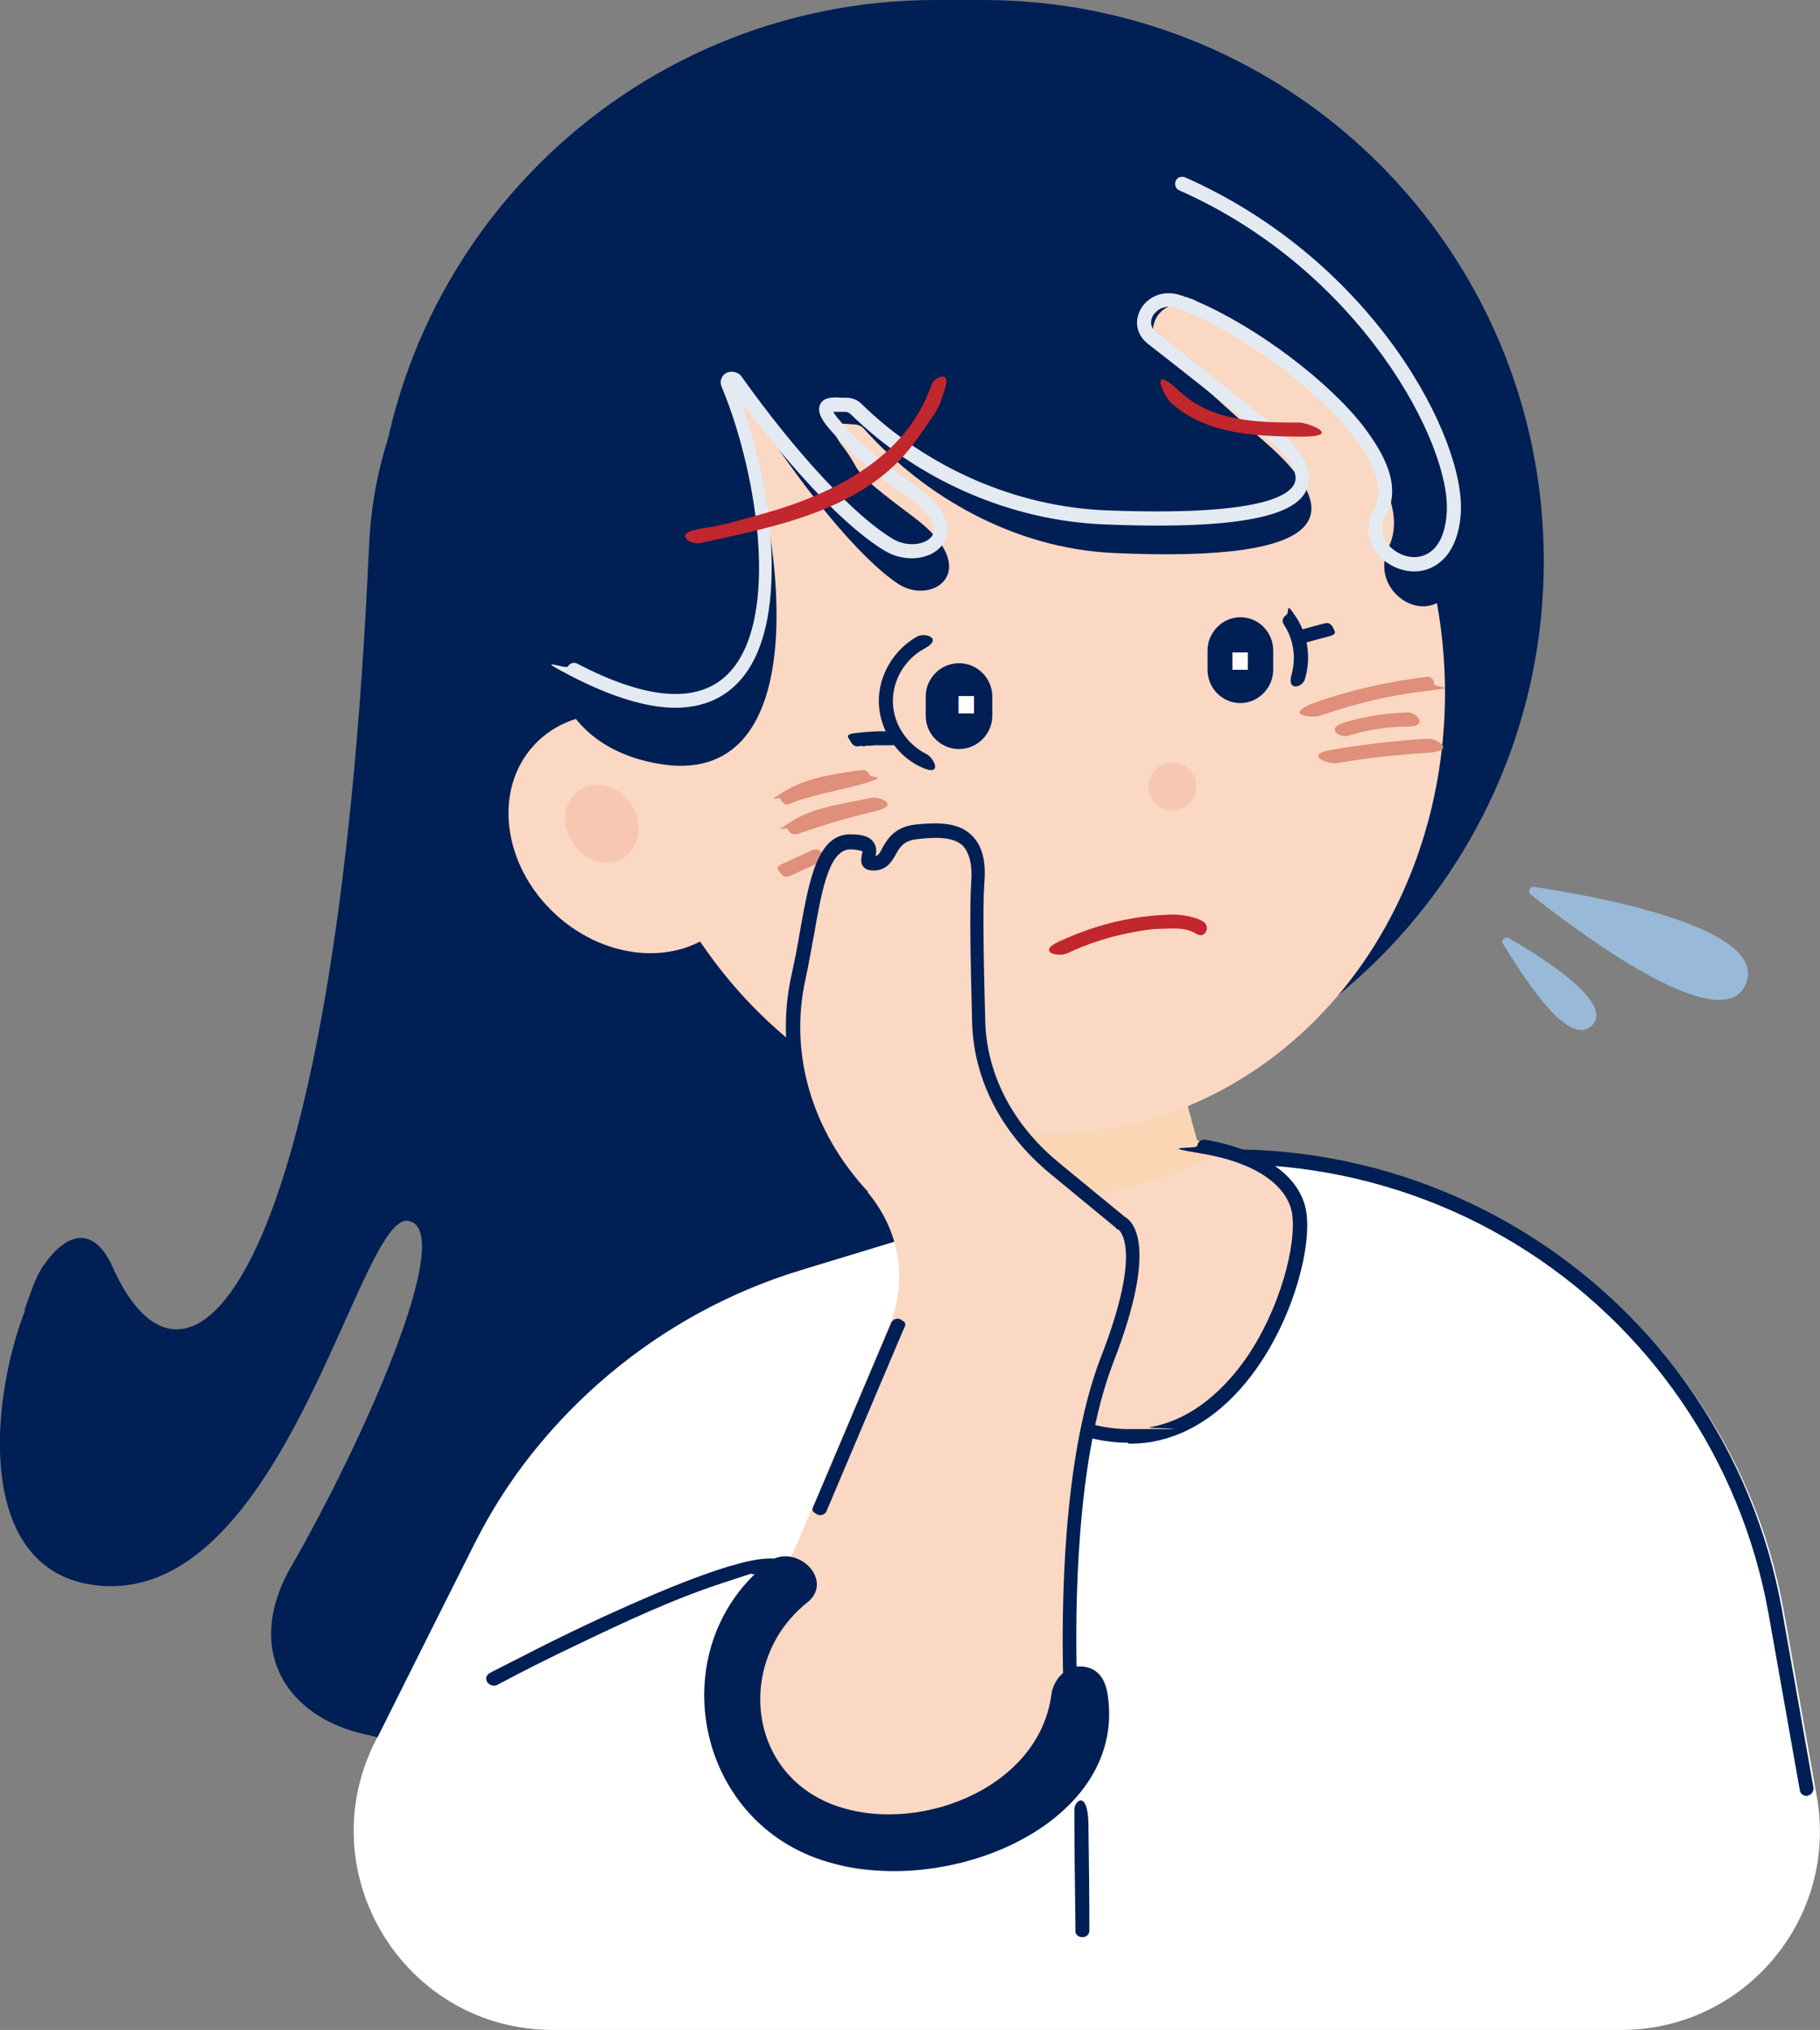 <?xml version="1.0" encoding="UTF-8"?>
<svg id="_レイヤー_1" data-name=" レイヤー 1" xmlns="http://www.w3.org/2000/svg" version="1.1" viewBox="0 0 388.1 432.8">
  <rect x="0" y="0" width="388.1" height="432.8" fill="#808080" stroke="none"/>
  <defs>
    <style>
      .cls-1 {
        fill: #001f54;
      }

      .cls-1, .cls-2, .cls-3, .cls-4, .cls-5, .cls-6, .cls-7, .cls-8, .cls-9 {
        stroke-width: 0px;
      }

      .cls-2 {
        fill: #fad8c3;
      }

      .cls-3 {
        fill: #fad6b4;
      }

      .cls-3, .cls-5 {
        mix-blend-mode: multiply;
      }

      .cls-3, .cls-5, .cls-10 {
        isolation: isolate;
      }

      .cls-4 {
        fill: #e4eaf2;
      }

      .cls-5 {
        fill: #f7c7b1;
      }

      .cls-6 {
        fill: #df8f7a;
      }

      .cls-7 {
        fill: #c1272d;
      }

      .cls-8 {
        fill: #99b9d8;
      }

      .cls-9 {
        fill: #fff;
      }
    </style>
  </defs>
  <g class="cls-10">
    <g id="_レイヤー_1-2" data-name=" レイヤー 1-2">
      <path class="cls-1" d="M209.6,239.2h-10.1c-60.3,0-110.2-44.6-118.4-102.6-.8-5.6-1.2-11.2-1.2-17h0C79.9,53.5,133.4,0,199.5,0h10.1c66.1,0,119.6,53.5,119.6,119.6h0c0,66.1-53.5,119.6-119.6,119.6h0Z"/>
      <path class="cls-1" d="M5.2,279.3c1.3-3.4,2.2-6.9,4.3-9.8,5-7,10.6-8,14.5.6,15.8,35.6,47.6,4.9,54.7-153.8,3.3-73.2,92.8-109.8,142-70.2,49.2,39.5,76.7,119.7,41.4,169.7-47.4,67.2-86.4,52.5-122.9,118.7-32.1,58-99.1,37.5-77-.7,14.6-25.3,35.5-71.5,24.9-73.5s-26.4,82.3-66.6,77.7c-25.8-3-22.7-39.1-15.2-58.5v-.2h-.1Z"/>
      <path class="cls-9" d="M80,371.3l21.2-42.2c14.5-28.8,40.1-50.4,71-59.8l57.9-17.6c67.5-20.5,137.8,22.5,150.3,91.9l7,39.3c4.7,26-15.3,49.9-41.7,49.9H117.9c-31.6,0-52.1-33.3-37.9-61.5h0Z"/>
      <path class="cls-1" d="M385.5,382.9c-.8.1-1.6-.4-1.7-1.2l-6.7-37.8c-5.9-32.7-25.5-61.3-53.8-78.6-28.3-17.3-62.8-21.7-94.6-12.1l-57.9,17.6c-30.3,9.2-55.8,30.7-70.1,59l-20.2,40.6-3.1-.8,20.6-41.2c14.6-29,40.8-51.1,71.9-60.6l57.9-17.6c32.6-9.9,67.9-5.4,97,12.4s49.2,47.2,55.2,80.7l6.7,37.8c.1.8-.4,1.6-1.2,1.7h0Z"/>
      <path class="cls-2" d="M277,257.4c-1.3-7.3-9.8-12.4-21.7-14.1l-8.4-30.4-42,11.6,7.2,26.1c-10.9,5.7-17.5,13.5-16.2,20.9,2,11.4,27.2,37.3,49.6,33.4s33.5-36.1,31.5-47.5Z"/>
      <path class="cls-3" d="M255.3,243.3l-8.4-30.4-42,11.6,7.2,26.1c-1.8.9-3.5,2-5.1,3,9.5,1.9,19.5,2.1,29.5.3,9.2-1.6,17.8-4.8,25.7-9.2-2.1-.6-4.4-1.1-6.8-1.5h-.1Z"/>
      <ellipse class="cls-2" cx="219.6" cy="144.3" rx="88.2" ry="97.9" transform="translate(-21.7 40.3) rotate(-10)"/>
      <ellipse class="cls-2" cx="134.3" cy="177.7" rx="23.4" ry="27.8" transform="translate(-87.4 156.3) rotate(-47.4)"/>
      <ellipse class="cls-5" cx="128.3" cy="175.6" rx="7.5" ry="8.6" transform="translate(-74.9 98.2) rotate(-33)"/>
      <path class="cls-7" d="M227.5,203.3c4.4-2.1,9.1-3.6,13.9-4.5s4.9-.7,7.3-.8,4.5-.1,6.4,1.1c1.9,1.2,3.1-1.6,1.5-2.6s-4.6-1.6-7-1.5-5.4.3-8.1.8c-5.4.9-10.6,2.6-15.6,4.9s-.2,3.4,1.5,2.6h.1Z"/>
      <circle class="cls-5" cx="250" cy="167.7" r="5.1"/>
      <path class="cls-1" d="M252.9,36.1c-25.6-9.5-39.3-9-58.5-5.7-3.5.6-7.1,2-10.9,3-43.8,11.7-59.5,47.4-65.8,80.2-4.2,22.2-1.9,44.8,22.5,49.2,33.4,6,28-46.7,16.7-77.5-.5-1.3,1.1-1.6,1.6-.9,12.3,19.5,24.7,34.5,32.9,40,7.4,5,18.6-2.8,3.5-14.1-15.1-11.3-10.4-8.9-15.1-15s0-4.9,2.4-4.8h0c.8,0,1.6.4,2.1,1,13,14.5,32,25.4,53.1,26.4,48.1,2.2,49.3-8.9,32.3-23.7-2.1-1.8-12.9-11.6-22-19.8-4.5-4,0-11.3,5.6-9,5.6,2.3.4,0,.5.2,13.1,5.4,30.1,19.6,37.8,31.4,3.9,6,7.6,13.2,4.5,19.7-5.4,11.4,14.5,21.3,15.8.2,1.1-18.4-19.6-61.5-59.4-80.8h.4Z"/>
      <path class="cls-4" d="M144.1,150.9c-6.2,0-13.7-2.3-22.4-6.8s-1-1.3-.6-2h0c.4-.7,1.3-1,2-.6,14.6,7.6,25.2,8.5,31.6,2.7,6.8-6.2,7.6-18.7,7-28.1-.7-11-3.7-23.8-7.8-33.6-.5-1.1-.1-2.3.8-2.9,1.1-.6,2.5-.4,3.3.5h0c11.8,16.6,24.2,29.9,32.4,34.8,3.2,1.9,7.2,1.2,8.4-.7,1-1.7-.1-5-6.5-9.2-4.1-2.7-10-7.3-15.3-13.4-1.5-1.7-2.9-3.7-2.1-5.4.8-1.7,3.1-1.5,4.8-1.4h.9c1.1,0,2.3.5,3.1,1.3,14,13.7,33,21.9,52,22.7,32.9,1.3,39.4-3.1,40.4-5.9,1-2.6-2.3-7-9.2-12.2-.9-.7-3.2-2.5-6.5-5.1-4.3-3.4-10.2-8.1-15.5-12.2-2.5-1.9-3.1-4.8-1.7-7.4,1.4-2.6,4.8-4.4,8.7-3,.3,0,.6.2.8.3.2,0,.4,0,.7.2q1.2.4,1.4.5l.3.2c12.7,5.4,28.2,17,35.8,26.9,4,5.4,8.2,12.4,4.6,18.9-1.6,2.9-.3,5.1.6,6.2,1.8,2.1,4.8,3.1,7.3,2.3,3-1,4.8-4.2,5.1-9.2,1-14.5-18.3-51.6-57-68.7-.8-.3-1.1-1.2-.8-2h0c.3-.8,1.2-1.1,2-.8,40.6,18,59.9,56,58.8,71.7-.6,8.5-4.8,11.1-7.2,11.9-3.6,1.2-7.9-.2-10.5-3.2-2.3-2.8-2.6-6.3-.9-9.6,2.8-5.1-.9-11-4.4-15.7-7.7-10.1-24.7-22.5-37.1-27l-.5-.2c-2.4-.9-4.3.3-5.1,1.7-.3.6-.9,2.2.9,3.6,5.3,4.1,11.2,8.8,15.5,12.2,3.1,2.5,5.5,4.4,6.4,5.1,8.4,6.4,11.7,11.5,10.2,15.7-1.5,4-7.5,9.3-43.4,7.8-19.8-.8-39.5-9.3-54-23.5-.2-.2-.7-.5-1.1-.5h-2.6c.2.4.6,1,1.4,1.9,5.1,5.8,10.8,10.2,14.7,12.8,10,6.6,8.5,11.5,7.4,13.3-2.2,3.5-8,4.3-12.4,1.7-8-4.7-19.3-16.5-30.7-31.8,3.3,9.3,5.7,20.5,6.3,30.2.6,10-.2,23.5-7.9,30.5-3.3,3-7.5,4.5-12.6,4.5h.2Z"/>
      <path class="cls-7" d="M198.6,82.1c-5.2,15.3-20.8,23.2-35.4,27.3s-9.8,2.4-14.7,3.5-1.1,3.3.8,2.9c16.5-3.6,35.4-7.2,45.8-21.6,5.9-8.2,5-7.2,6.4-11.3s-2.3-2.6-2.9-.8h0Z"/>
      <path class="cls-7" d="M249.4,85.6c7.5,7,18,7.4,27.7,7.5s1.9-3,0-3c-8.8,0-18.7-.2-25.5-6.6s-3.5.8-2.1,2.1h-.1Z"/>
      <path class="cls-6" d="M281.5,152.6c7.4-2.6,15-4.4,22.8-5.3s1.5-.6,1.5-1.5-.7-1.6-1.5-1.5c-8,1-16,2.7-23.6,5.4s-1,3.5.8,2.9h0Z"/>
      <path class="cls-6" d="M287.6,156.8c4.1-1.2,8.4-1.9,12.7-1.9s1.9-3,0-3c-4.6.1-9.1.8-13.5,2.1s-1.1,3.4.8,2.9h0Z"/>
      <path class="cls-6" d="M285.1,162.7c6.4-1.1,12.8-1.8,19.3-2.2s1.9-3.1,0-3c-6.7.4-13.4,1.2-20.1,2.3s-1.1,3.2.8,2.9h0Z"/>
      <path class="cls-6" d="M168.3,171.4c5.2-2.1,10.8-2.8,16.1-4.4s1.2-1.1,1-1.8-1-1.2-1.8-1c-5.5.8-11.3,1.5-16.1,4.4s-1.3,1-1,1.8,1.1,1.4,1.8,1h0Z"/>
      <path class="cls-6" d="M169.8,177.9c5.5-1.9,11-3.6,16.7-4.9s1.1-3.3-.8-2.9c-5.6,1.3-11.7,1.8-16.7,4.9s-1.3,1-1,1.8,1.1,1.3,1.8,1h0Z"/>
      <path class="cls-6" d="M168.6,186.7c2-.9,4.1-1.9,6.1-2.8s.9-1.4.5-2.1-1.3-.9-2.1-.5c-2,.9-4.1,1.9-6.1,2.8s-.9,1.4-.5,2.1,1.3.9,2.1.5h0Z"/>
      <path class="cls-1" d="M204.5,141.4h0c3.9,0,7.1,3.2,7.1,7.1v4.1c0,3.9-3.2,7.1-7.1,7.1h0c-3.9,0-7.1-3.2-7.1-7.1v-4.1c0-3.9,3.2-7.1,7.1-7.1Z"/>
      <path class="cls-1" d="M264.5,131.6h0c3.9,0,7,3.2,7,7.1v4.1c0,3.9-3.2,7.1-7,7.1h0c-3.9,0-7-3.2-7-7.1v-4.1c0-3.9,3.2-7.1,7-7.1Z"/>
      <path class="cls-1" d="M195.6,135.7c-5,2.8-8.3,8.3-8.2,14s3.6,11.2,8.7,13.7,3.2-1.7,1.5-2.6c-4.2-2.1-7.1-6.4-7.2-11.1s2.6-9.2,6.7-11.4.2-3.5-1.5-2.6h0Z"/>
      <path class="cls-1" d="M190.2,156c-2.6-.2-5.2,0-7.8.3s-1.3,1.1-1,1.8,1,1.2,1.8,1,.3,0,.5,0h.2c-.1,0-.2,0,0,0,.3,0,.6,0,.9-.1.6,0,1.2,0,1.8-.1h3.6c1.2,0,1.5-.7,1.5-1.5s-.7-1.4-1.5-1.5h0Z"/>
      <path class="cls-1" d="M278.3,144.6c1.3-4.3.6-9.2-1.9-13s-1.3-1-2.1-.5-1,1.4-.5,2.1c2.1,3.2,2.6,7.1,1.6,10.7s2.4,2.7,2.9.8h0Z"/>
      <path class="cls-1" d="M277.3,137.3c2-.5,4-1.1,6-1.6s1.3-1.1,1-1.8-1-1.3-1.8-1c-2,.5-4,1.1-6,1.6s-1.3,1.1-1,1.8,1,1.3,1.8,1h0Z"/>
      <rect class="cls-9" x="204.4" y="148.4" width="3.3" height="3.7"/>
      <rect class="cls-9" x="262.8" y="139.1" width="3.3" height="3.7"/>
      <path class="cls-1" d="M240.6,307.6c-22.4,0-44.4-24.3-46.3-35-1.4-7.8,5-16.2,17-22.5l1.4,2.7c-10.8,5.6-16.6,12.9-15.4,19.3,1.8,10.3,23.1,32.6,43.4,32.6s3-.1,4.5-.4c9.6-1.7,16.3-8.8,20.3-14.4,7.4-10.5,11.1-24.7,10-31.3-1.1-6.1-8.2-10.8-19-12.6s-1.3-.9-1.2-1.7h0c.1-.9.9-1.4,1.7-1.3,12.2,2.1,20.2,7.7,21.5,15.1,1.3,7.2-2.4,22.1-10.5,33.6-6.2,8.8-13.9,14.2-22.3,15.7-1.7.3-3.4.4-5.1.4v-.2Z"/>
      <path class="cls-2" d="M222.1,372.1c3.9-5.2,6-11.3,5.8-17.5-.4-15.1,0-46.4,7.9-67,10.2-26.2,3-29.3,3-29.3l-14.2-11.7c-9.9-8.2-15.7-19.3-16.1-30.9-.3-10.9-.6-23.9-.2-29.9.8-11.5-6.3-11.5-13.1-10.8-6.7.7-5,6.5-9,6.7s2.7-4.3-4.9-4.6-8.1,14.4-11.3,28.7c-3.7,16.5,1.3,33.6,13.7,46.9h0c8,8.5,10.2,19.8,5.9,30l-30.9,73c-3.2,7.6-2.9,16,1.1,23.4,8.9,16.4,28.9,37.4,62.1-6.9h.2Z"/>
      <path class="cls-1" d="M226.7,357.1c-.3-13.1-.3-46,8-67.6,9.3-23.8,3.8-27.4,3.7-27.4h-.3v-.2l-14.2-11.7c-10.3-8.5-16.2-19.9-16.6-32-.3-12.1-.6-24.2-.2-30.1.3-3.7-.4-6.3-1.8-7.8-2.1-2-6.1-1.8-9.6-1.4-3,.3-3.8,1.7-4.7,3.3-.8,1.4-1.8,3.2-4.4,3.4-.8,0-1.8,0-2.5-.8-.7-.9-.4-1.9-.3-2.6,0-.2.2-.6.1-.7,0,0-.5-.3-2.4-.4-4.6-.2-6.2,8.3-7.9,18.1-.6,3.1-1.1,6.2-1.8,9.4-3.6,16,1.3,32.6,13.3,45.5l-2.2,2c-12.7-13.7-17.9-31.3-14.1-48.3.7-3.1,1.3-6.3,1.8-9.3,2-11.2,3.8-20.9,11-20.6,2.5,0,4,.6,4.7,1.7.7,1,.6,2.1.4,2.9.6-.1.9-.6,1.5-1.8,1-1.7,2.5-4.4,7-4.9,4.2-.4,9-.7,12,2.3,2.2,2.1,3.1,5.4,2.7,10.1-.4,5.8-.1,18.3.2,29.8.4,11.2,5.9,21.8,15.6,29.8l14.1,11.6c1.8,1,7.3,6.1-2.4,31.1-8.1,21-8.1,53.5-7.8,66.4h-3v.2ZM186,182.7h0Z"/>
      <path class="cls-1" d="M163.7,333.2c-21.6,17.1-16.4,51.9,8.9,62.4,26.2,10.8,68-5.7,63.6-34.3-.7-4.5-3.1-6-6-6s-5.6,2.8-6,6c-2.7,20.4-29.4,30.3-47,23.3-18.4-7.4-19.8-31.2-5.1-42.9,6.1-4.8-2.5-13.2-8.5-8.5h.1Z"/>
      <path class="cls-1" d="M106.1,359.2c5.6-3,11.2-5.8,16.9-8.5,10-4.8,20.2-9.6,30.8-13.1s4.7-1.5,7.1-2,1.7-.3,2.5-.4.8,0,1.2,0h.6c.2,0,.7,0,.3,0,.8.1,1.6-.2,1.8-1s-.2-1.7-1-1.8c-3.7-.5-7.5.6-11,1.6-5.2,1.6-10.3,3.6-15.3,5.7-9.9,4.2-19.6,8.8-29.1,13.7-2.1,1.1-4.2,2.1-6.3,3.2s-.2,3.5,1.5,2.6h0Z"/>
      <path class="cls-1" d="M190.1,281.9c-4.8,11.3-9.6,22.7-14.4,34s-1.4,3.2-2.1,4.8-.2,1.6.5,2.1,1.7.2,2.1-.5c4.8-11.3,9.6-22.7,14.4-34,4.8-11.3,1.4-3.2,2.1-4.8s.2-1.6-.5-2.1-1.7-.2-2.1.5h0Z"/>
      <path class="cls-1" d="M229.1,385.8c0,7.5.1,15.1.2,22.6s0,2.1,0,3.2c0,1.9,3,1.9,3,0,0-7.5-.1-15.1-.2-22.6s-3-5.1-3-3.2h0Z"/>
    </g>
  </g>
  <g>
    <path class="cls-8" d="M326.4,190.7c-.7-.6-.2-1.7.7-1.6,11.7,1.7,51.2,8.6,45,21.1-5.6,11.2-36.5-12.2-45.7-19.5Z"/>
    <path class="cls-8" d="M320.5,201.3c-.5-.8.4-1.7,1.2-1.3,6.8,3.9,22.9,13.9,17.7,18.7s-14.8-10.9-18.9-17.5h0Z"/>
  </g>
</svg>